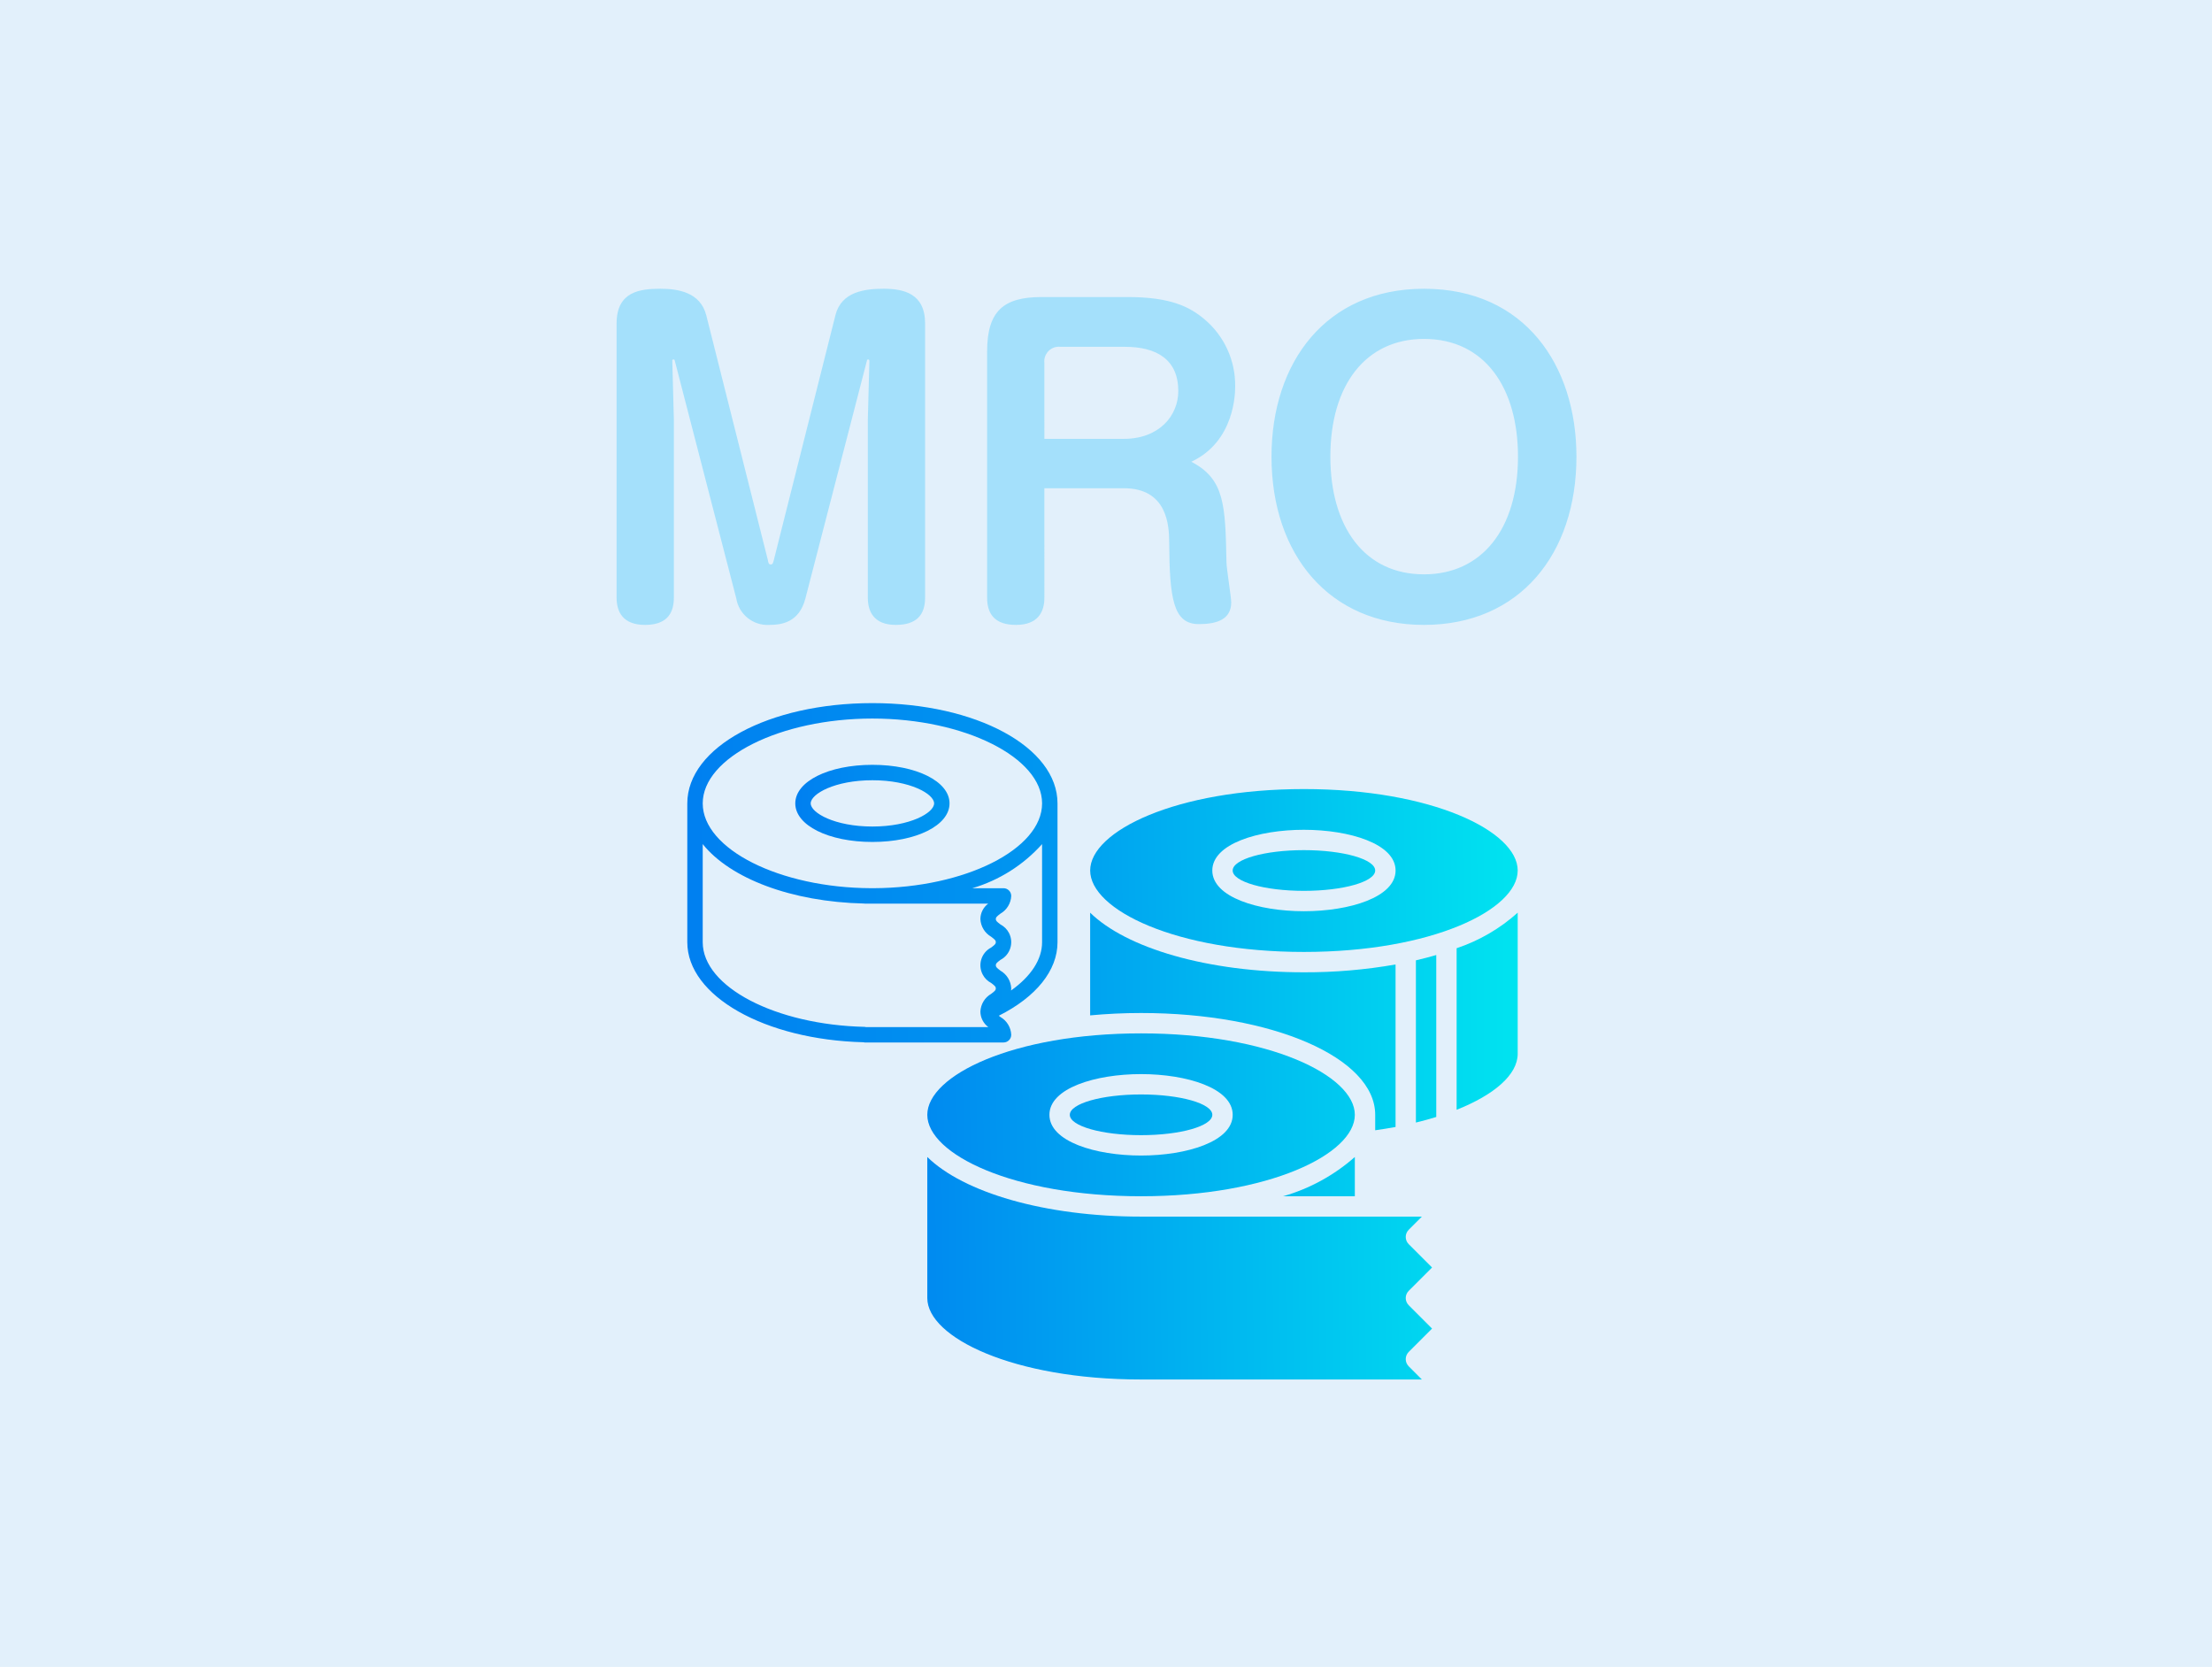 <?xml version="1.0" encoding="utf-8"?>
<!-- Generator: Adobe Illustrator 27.4.1, SVG Export Plug-In . SVG Version: 6.00 Build 0)  -->
<svg version="1.1" id="レイヤー_1" xmlns="http://www.w3.org/2000/svg" xmlns:xlink="http://www.w3.org/1999/xlink" x="0px"
	 y="0px" width="280px" height="211px" viewBox="0 0 280 211" style="enable-background:new 0 0 280 211;" xml:space="preserve">
<style type="text/css">
	.st0{fill:#E2F0FB;}
	.st1{fill:url(#パス_20416_00000041269612589450343020000014025706994715442347_);}
	.st2{fill:url(#パス_20417_00000040542829225474748930000016738514683425665922_);}
	.st3{fill:url(#パス_20418_00000156564431363603111110000007220199049950803599_);}
	.st4{fill:url(#パス_20419_00000067919048523903407560000006063116872184546694_);}
	.st5{fill:url(#パス_20420_00000160912255205857390470000014824264562211244212_);}
	.st6{fill:url(#楕円形_82_00000178906744856159377740000015797667461891962009_);}
	.st7{fill:url(#楕円形_83_00000054250911512241848380000006805662758268249267_);}
	.st8{fill:url(#パス_20421_00000155850319603485212340000005309026288978515614_);}
	.st9{fill:url(#パス_20422_00000137123164143335188290000000682853608751515821_);}
	.st10{fill:url(#パス_20423_00000108282624962853898620000001407333689694270383_);}
	.st11{fill:url(#パス_20424_00000023996484288034167410000015493926551518017447_);}
	.st12{opacity:0.3;fill:#11BDFA;enable-background:new    ;}
</style>
<rect id="p_webから_bt_distribution" class="st0" width="280" height="211"/>
<g id="グループ_7682" transform="translate(2.38 31.138)">
	<g id="グループ_7680" transform="translate(84.62 57.862)">
		
			<linearGradient id="パス_20416_00000124163428347499067130000005593990919975512737_" gradientUnits="userSpaceOnUse" x1="-346.878" y1="405.583" x2="-341.655" y2="405.598" gradientTransform="matrix(46.862 0 0 -42.957 16218.129 17444.277)">
			<stop  offset="0" style="stop-color:#006DF0"/>
			<stop  offset="1" style="stop-color:#00E7F0"/>
		</linearGradient>
		<path id="パス_20416" style="fill:url(#パス_20416_00000124163428347499067130000005593990919975512737_);" d="M23.431,0
			C10.292,0-0,5.575-0,12.692v17.574c0,6.8,9.787,12.344,22.306,12.662
			c0.049,0.014,0.099,0.023,0.149,0.029h17.573
			c0.54-0.001,0.977-0.438,0.976-0.978c-0.042-0.934-0.557-1.781-1.367-2.248
			c-0.085-0.063-0.143-0.111-0.205-0.161c4.736-2.381,7.43-5.735,7.43-9.3
			V12.692C46.863,5.575,36.571,0,23.431,0z M23.431,1.953
			c11.642,0,21.479,4.919,21.479,10.739l0,0l0,0c0,5.8-9.756,10.694-21.332,10.735
			h-0.298C11.708,23.388,1.953,18.488,1.953,12.692
			C1.953,6.871,11.79,1.953,23.431,1.953z M22.589,41.006
			c-0.037-0.011-0.075-0.02-0.113-0.026C11.159,40.724,1.952,35.919,1.952,30.266
			V17.847c3.455,4.318,11.171,7.314,20.444,7.523c0.02,0,0.038,0.012,0.058,0.012
			h0.831h0.146h0.146h14.511c-0.616,0.459-0.982,1.181-0.988,1.949
			c0.041,0.933,0.557,1.779,1.367,2.244c0.492,0.371,0.586,0.479,0.586,0.683
			s-0.094,0.313-0.586,0.68c-1.24,0.641-1.725,2.166-1.083,3.406
			c0.24,0.465,0.619,0.843,1.083,1.083c0.492,0.371,0.586,0.48,0.586,0.686
			s-0.094,0.318-0.586,0.687c-0.81,0.466-1.326,1.314-1.367,2.248
			c0.007,0.774,0.378,1.499,1,1.959L22.589,41.006z M44.909,30.266
			c0,2.182-1.4,4.313-3.927,6.111c0.012-0.089,0.02-0.178,0.022-0.267
			c-0.042-0.933-0.557-1.78-1.367-2.245c-0.492-0.37-0.585-0.479-0.585-0.684
			s0.094-0.312,0.585-0.68c1.239-0.64,1.725-2.163,1.085-3.402
			c-0.24-0.465-0.619-0.845-1.085-1.085c-0.492-0.371-0.585-0.479-0.585-0.683
			s0.094-0.314,0.585-0.682c0.81-0.464,1.326-1.311,1.367-2.244
			c-0.001-0.539-0.437-0.975-0.976-0.976h-3.948
			c3.404-1.006,6.46-2.938,8.828-5.582L44.909,30.266z"/>
		
			<linearGradient id="パス_20417_00000137124325043417388860000000052050005502293401_" gradientUnits="userSpaceOnUse" x1="-342.093" y1="380.376" x2="-336.875" y2="380.404" gradientTransform="matrix(19.526 0 0 -9.763 6677.868 3726.367)">
			<stop  offset="0" style="stop-color:#006DF0"/>
			<stop  offset="1" style="stop-color:#00E7F0"/>
		</linearGradient>
		<path id="パス_20417" style="fill:url(#パス_20417_00000137124325043417388860000000052050005502293401_);" d="
			M23.431,17.574c5.567,0,9.763-2.1,9.763-4.882s-4.2-4.881-9.763-4.881
			s-9.763,2.1-9.763,4.881S17.864,17.574,23.431,17.574z M23.431,9.763
			c4.768,0,7.811,1.734,7.811,2.929s-3.042,2.929-7.811,2.929
			s-7.811-1.734-7.811-2.929S18.663,9.763,23.431,9.763z"/>
	</g>
	<g id="グループ_7681" transform="translate(114.999 68.741)">
		
			<linearGradient id="パス_20418_00000176762813006017313940000008960519684546031236_" gradientUnits="userSpaceOnUse" x1="-376.902" y1="390.553" x2="-374.265" y2="390.563" gradientTransform="matrix(38.66 0 0 -27.543 14546.6 10786.592)">
			<stop  offset="0" style="stop-color:#006DF0"/>
			<stop  offset="1" style="stop-color:#00E7F0"/>
		</linearGradient>
		<path id="パス_20418" style="fill:url(#パス_20418_00000176762813006017313940000008960519684546031236_);" d="
			M56.697,41.233v1.957c0.878-0.129,1.744-0.258,2.577-0.416V22.204
			c-3.83,0.672-7.712,1.003-11.6,0.99c-12.213,0-22.474-3.059-27.06-7.547
			v13c2.07-0.192,4.223-0.3,6.443-0.3
			C43.682,28.347,56.697,34.008,56.697,41.233z"/>
		
			<linearGradient id="パス_20419_00000129169025091900144660000014826019104783094162_" gradientUnits="userSpaceOnUse" x1="-377.752" y1="386.665" x2="-375.869" y2="386.679" gradientTransform="matrix(54.119 0 0 -20.616 20419.152 7981.99)">
			<stop  offset="0" style="stop-color:#006DF0"/>
			<stop  offset="1" style="stop-color:#00E7F0"/>
		</linearGradient>
		<path id="パス_20419" style="fill:url(#パス_20419_00000129169025091900144660000014826019104783094162_);" d="
			M47.677,20.617c16.186,0,27.059-5.331,27.059-10.308S63.863,0.001,47.677,0.001
			S20.617,5.332,20.617,10.309S31.49,20.617,47.677,20.617z M47.677,5.155
			c5.764,0,11.6,1.771,11.6,5.154s-5.839,5.154-11.6,5.154
			s-11.6-1.77-11.6-5.154s5.836-5.155,11.6-5.155V5.155z"/>
		
			<linearGradient id="パス_20420_00000146458016391790672750000010173575871438235530_" gradientUnits="userSpaceOnUse" x1="-377.371" y1="386.668" x2="-375.488" y2="386.682" gradientTransform="matrix(54.119 0 0 -20.617 20398.533 8013.316)">
			<stop  offset="0" style="stop-color:#006DF0"/>
			<stop  offset="1" style="stop-color:#00E7F0"/>
		</linearGradient>
		<path id="パス_20420" style="fill:url(#パス_20420_00000146458016391790672750000010173575871438235530_);" d="
			M27.059,51.542c16.187,0,27.06-5.331,27.06-10.308S43.246,30.925,27.059,30.925
			S0,36.256,0,41.234S10.872,51.542,27.059,51.542z M27.059,36.08
			c5.764,0,11.6,1.77,11.6,5.154s-5.833,5.154-11.6,5.154
			s-11.6-1.771-11.6-5.154S21.295,36.08,27.059,36.08z"/>
		
			<linearGradient id="楕円形_82_00000065067598853219845020000010577585984181798076_" gradientUnits="userSpaceOnUse" x1="-374.497" y1="340.297" x2="-368.85" y2="340.351" gradientTransform="matrix(18.04 0 0 -5.154 6731.536 1764.395)">
			<stop  offset="0" style="stop-color:#006DF0"/>
			<stop  offset="1" style="stop-color:#00E7F0"/>
		</linearGradient>
		
			<ellipse id="楕円形_82" style="fill:url(#楕円形_82_00000065067598853219845020000010577585984181798076_);" cx="47.676" cy="10.308" rx="9.02" ry="2.577"/>
		
			<linearGradient id="楕円形_83_00000145053573113034577230000014780675464988090047_" gradientUnits="userSpaceOnUse" x1="-373.354" y1="340.308" x2="-367.707" y2="340.362" gradientTransform="matrix(18.04 0 0 -5.154 6710.92 1795.32)">
			<stop  offset="0" style="stop-color:#006DF0"/>
			<stop  offset="1" style="stop-color:#00E7F0"/>
		</linearGradient>
		
			<ellipse id="楕円形_83" style="fill:url(#楕円形_83_00000145053573113034577230000014780675464988090047_);" cx="27.06" cy="41.233" rx="9.02" ry="2.577"/>
		
			<linearGradient id="パス_20421_00000027575116536854725950000004495363279669795465_" gradientUnits="userSpaceOnUse" x1="-377.755" y1="390.809" x2="-376.16" y2="390.818" gradientTransform="matrix(63.894 0 0 -28.163 24111.854 11067.141)">
			<stop  offset="0" style="stop-color:#006DF0"/>
			<stop  offset="1" style="stop-color:#00E7F0"/>
		</linearGradient>
		<path id="パス_20421" style="fill:url(#パス_20421_00000027575116536854725950000004495363279669795465_);" d="
			M63.894,60.562l-2.954-2.955c-0.503-0.502-0.504-1.317-0.002-1.82
			c0.001-0.001,0.001-0.001,0.002-0.002l1.665-1.666h-35.546
			c-12.213,0-22.473-3.059-27.059-7.547v17.855c0,4.977,10.872,10.308,27.059,10.308
			H62.605l-1.665-1.666c-0.503-0.503-0.503-1.318-0.001-1.822
			c0-0,0-0,0.001-0.001l2.954-2.955l-2.954-2.955
			c-0.503-0.502-0.504-1.317-0.002-1.82c0.001-0.001,0.001-0.001,0.002-0.002
			L63.894,60.562z"/>
		
			<linearGradient id="パス_20422_00000073690015836903007460000001925829852334714498_" gradientUnits="userSpaceOnUse" x1="-351.968" y1="387.094" x2="-311.547" y2="387.108" gradientTransform="matrix(2.577 0 0 -21.208 880.659 8241.348)">
			<stop  offset="0" style="stop-color:#006DF0"/>
			<stop  offset="1" style="stop-color:#00E7F0"/>
		</linearGradient>
		<path id="パス_20422" style="fill:url(#パス_20422_00000073690015836903007460000001925829852334714498_);" d="
			M61.85,42.214c0.894-0.217,1.756-0.454,2.577-0.708v-20.5
			c-0.829,0.242-1.688,0.467-2.577,0.674V42.214z"/>
		
			<linearGradient id="パス_20423_00000063625318681606432150000000559508940480714890_" gradientUnits="userSpaceOnUse" x1="-369.898" y1="338.004" x2="-358.656" y2="338.06" gradientTransform="matrix(9.076 0 0 -4.97 3332.688 1729.154)">
			<stop  offset="0" style="stop-color:#006DF0"/>
			<stop  offset="1" style="stop-color:#00E7F0"/>
		</linearGradient>
		<path id="パス_20423" style="fill:url(#パス_20423_00000063625318681606432150000000559508940480714890_);" d="
			M54.119,51.542v-4.97c-2.619,2.31-5.719,4.008-9.076,4.97H54.119z"/>
		
			<linearGradient id="パス_20424_00000154411430564744511670000007372035567570719912_" gradientUnits="userSpaceOnUse" x1="-371.096" y1="389.346" x2="-357.802" y2="389.358" gradientTransform="matrix(7.731 0 0 -24.95 2843.712 9742.594)">
			<stop  offset="0" style="stop-color:#006DF0"/>
			<stop  offset="1" style="stop-color:#00E7F0"/>
		</linearGradient>
		<path id="パス_20424" style="fill:url(#パス_20424_00000154411430564744511670000007372035567570719912_);" d="
			M67.004,40.596c4.779-1.9,7.731-4.448,7.731-7.094V15.646
			c-2.241,2.014-4.873,3.546-7.731,4.5V40.596z"/>
	</g>
</g>
<path id="パス_20502" class="st12" d="M109.85,75.65c0,1.8,0.8,3.45,3.55,3.45
	c2.6,0,3.7-1.25,3.7-3.45V40.95c0-3.8-2.7-4.4-5.25-4.4
	C109.5,36.55,106.5,36.9,105.75,39.9l-7.8,31
	c-0.1,0.4-0.15,0.55-0.4,0.55s-0.3-0.25-0.35-0.55l-7.8-31
	c-0.75-2.9-3.55-3.35-5.8-3.35c-2.6,0-5.55,0.35-5.55,4.4v34.7
	c0,1.8,0.8,3.45,3.6,3.45c2.55,0,3.65-1.25,3.65-3.45v-22.5l-0.2-7.5
	C85.09,45.577,85.141,45.51,85.213,45.5c0.012-0.002,0.024-0.002,0.037,0
	c0.1,0,0.15,0.05,0.15,0.1L93.2,75.75
	c0.328,2.011,2.115,3.453,4.15,3.35c1.5,0,3.8-0.25,4.6-3.35L109.75,45.6
	c0-0.05,0.05-0.1,0.15-0.1c0.081,0.005,0.145,0.069,0.15,0.15l-0.2,7.5
	L109.85,75.65z M132.2,61.8H142.25c5.5,0,5.75,4.7,5.75,6.9
	C148.05,75.75,148.5,79,151.75,79c2.3,0,4.1-0.6,4.1-2.75
	c0-0.7-0.6-4.3-0.6-5.1c-0.15-7.15-0.2-10.5-4.45-12.7
	c5.55-2.6,5.55-8.8,5.55-9.55c0.043-3.275-1.389-6.397-3.9-8.5
	c-1.85-1.55-4.25-2.8-9.7-2.8h-10.9c-4.8,0-6.9,1.75-6.9,6.9v31.15
	c0,2.2,1.1,3.45,3.65,3.45c2.8,0,3.6-1.65,3.6-3.45V61.8z
	 M132.2,45.95c-0.12-1.012,0.604-1.93,1.616-2.05
	c0.144-0.017,0.29-0.017,0.434,0h8.15c4,0,6.75,1.6,6.75,5.6
	c0,3.1-2.4,6.05-6.9,6.05h-10.05V45.95z M180.25,36.55
	c-12.4,0-19.3,9.3-19.3,21.25c0,12.35,7.25,21.3,19.3,21.3
	c12.1,0,19.3-8.95,19.3-21.3C199.55,46.3,193.05,36.55,180.25,36.55z
	 M180.25,42.9c7.7,0,11.9,6.2,11.9,14.9c0,9.25-4.65,14.9-11.9,14.9
	c-7.55,0-11.85-6.05-11.85-14.9C168.4,48.7,172.9,42.9,180.25,42.9z"/>
</svg>
